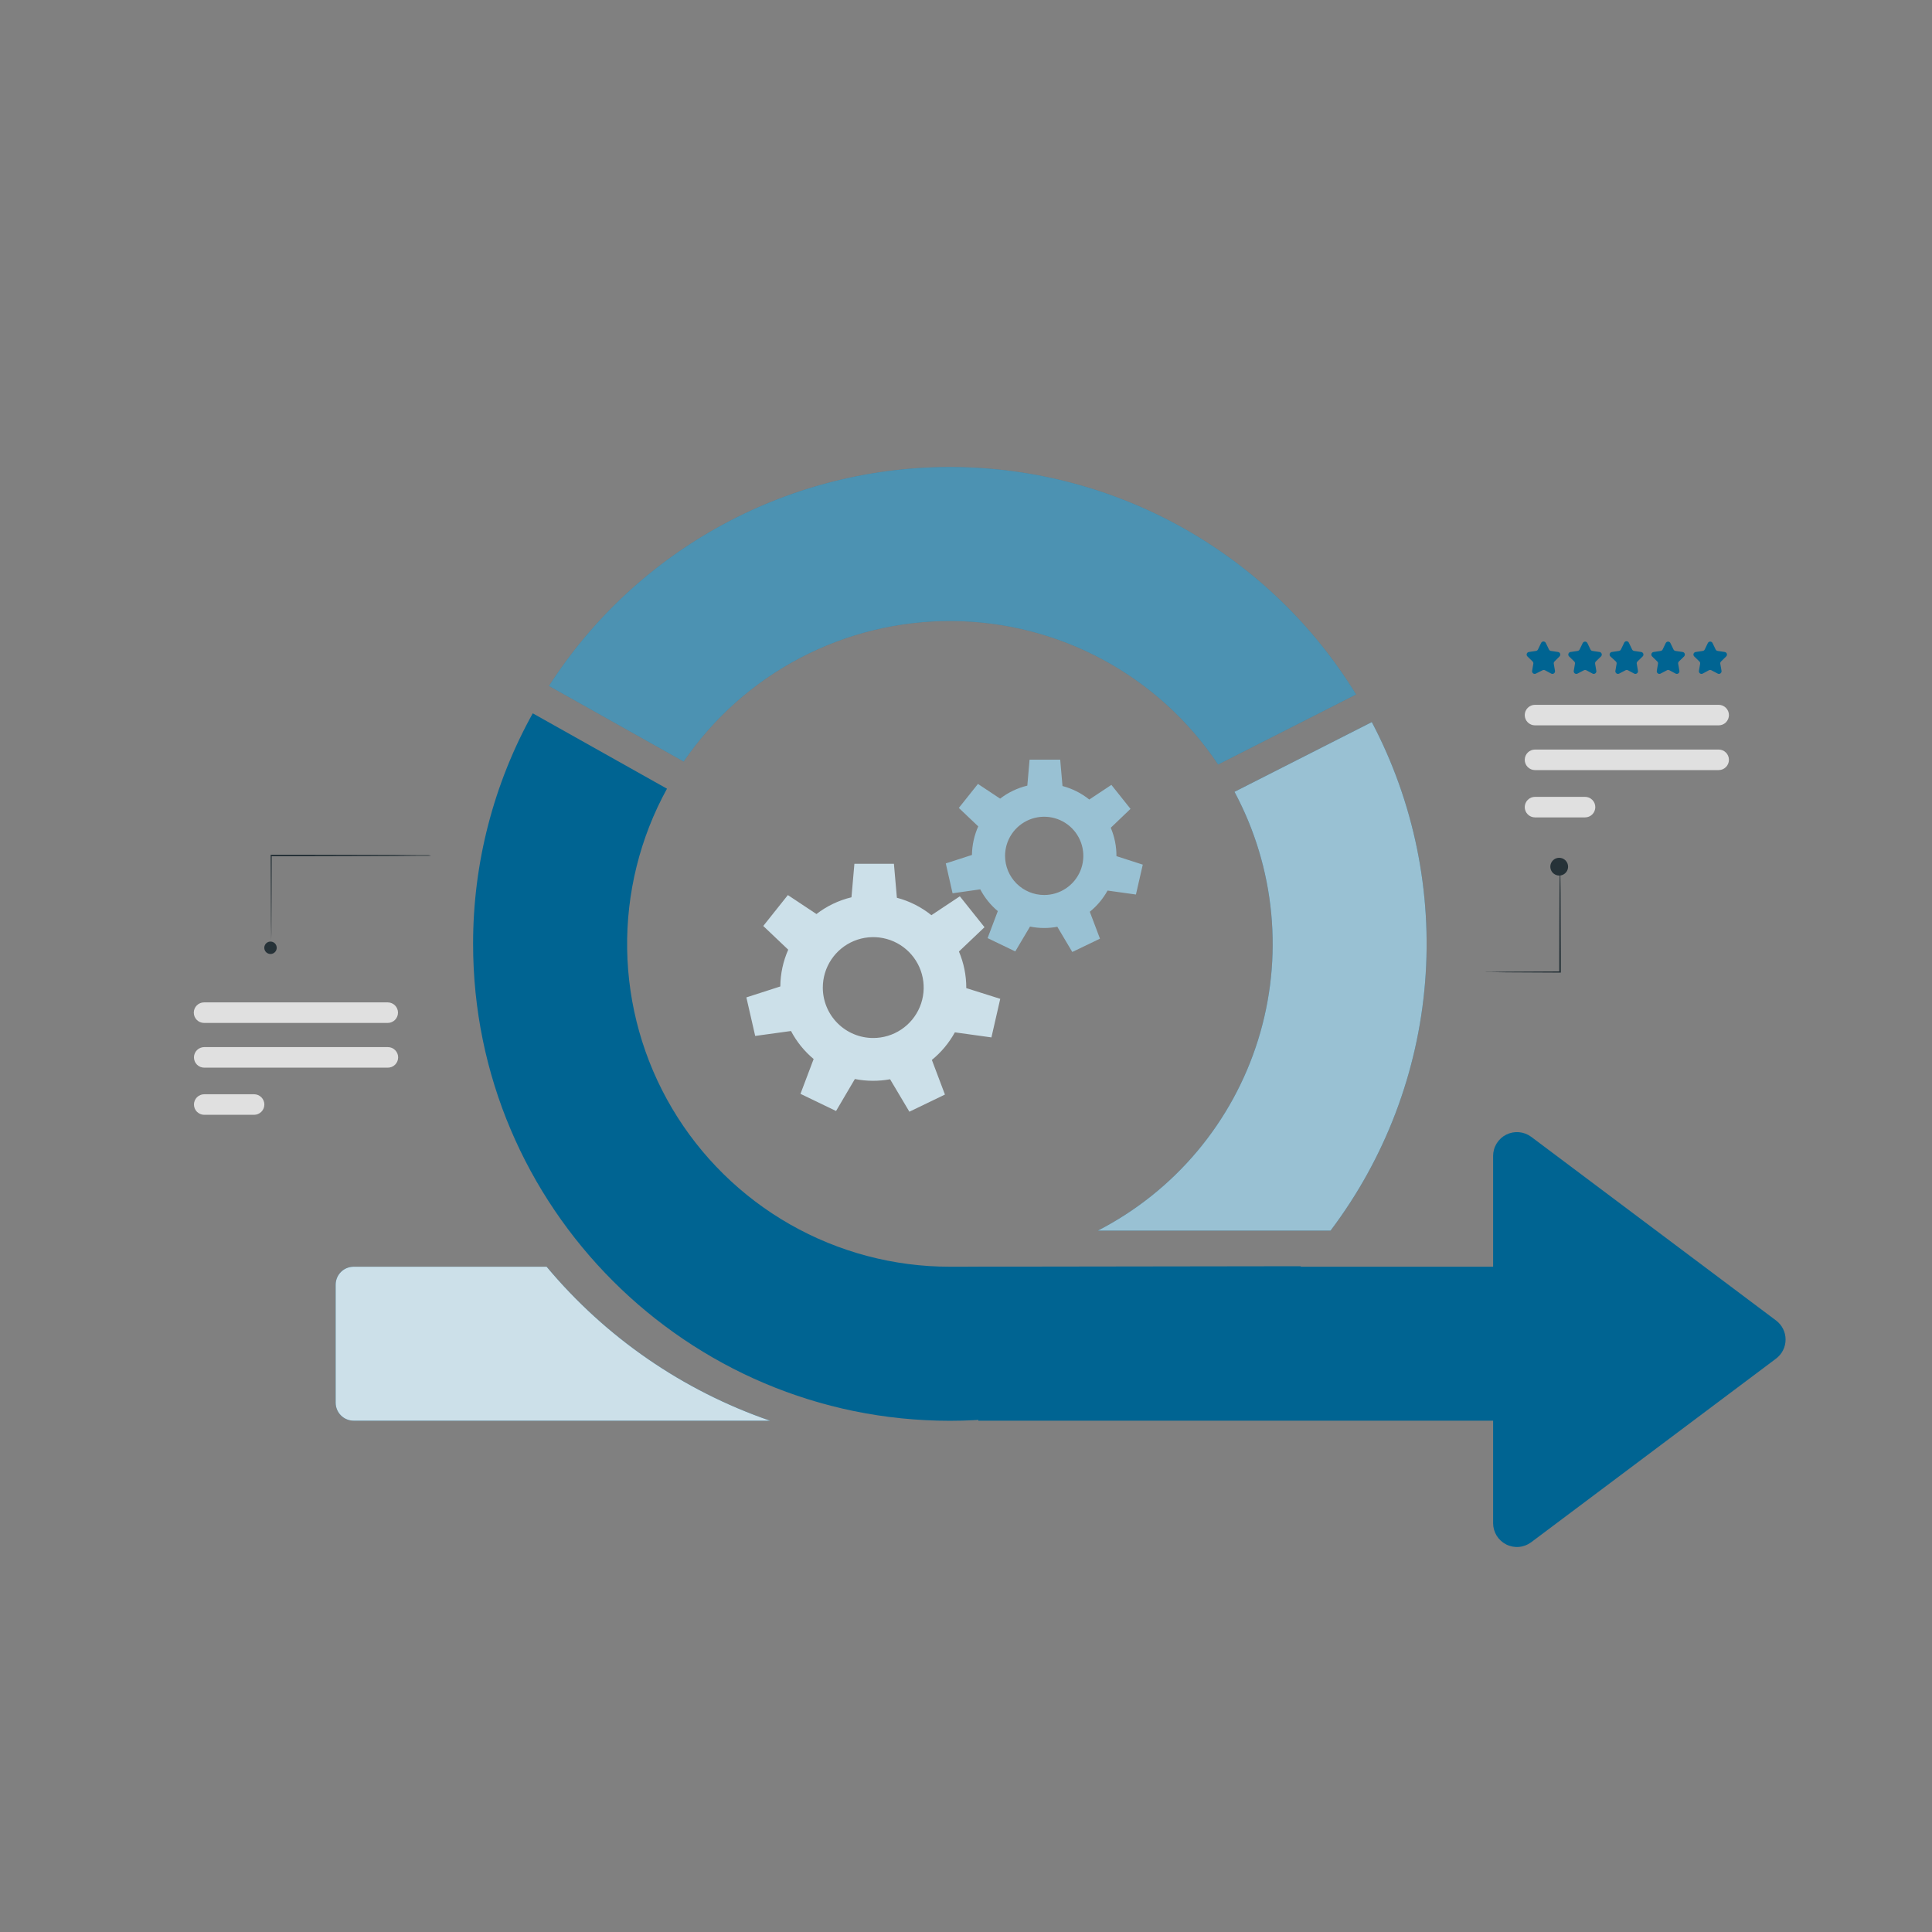 <svg width="150" height="150" viewBox="0 0 150 150" fill="none" xmlns="http://www.w3.org/2000/svg">
<rect x="0" y="0" width="150" height="150" fill="#808080" stroke="none"/>
<path d="M74.136 80.151L76.974 80.544L77.659 77.549L75.022 76.717C75.022 76.717 75.022 76.717 75.022 76.693C75.023 75.725 74.829 74.767 74.452 73.876L76.437 71.988L74.522 69.589L72.313 71.055C71.525 70.42 70.612 69.959 69.634 69.702L69.404 67.066H66.335L66.108 69.665C65.12 69.902 64.193 70.345 63.389 70.966L61.17 69.493L59.259 71.893L61.198 73.734C60.8 74.634 60.592 75.605 60.584 76.588L57.948 77.438L58.633 80.43L61.413 80.047C61.851 80.88 62.448 81.619 63.171 82.222L62.149 84.926L64.911 86.258L66.372 83.775C67.274 83.953 68.202 83.959 69.106 83.794L70.604 86.313L73.365 84.981L72.35 82.293C73.077 81.7 73.683 80.973 74.136 80.151ZM63.883 76.677C63.883 75.903 64.112 75.145 64.542 74.501C64.972 73.856 65.583 73.354 66.299 73.057C67.014 72.76 67.802 72.683 68.562 72.834C69.322 72.985 70.02 73.358 70.568 73.906C71.115 74.453 71.488 75.151 71.639 75.911C71.79 76.671 71.713 77.459 71.416 78.174C71.119 78.89 70.617 79.501 69.972 79.931C69.328 80.361 68.57 80.591 67.796 80.59C66.758 80.59 65.763 80.178 65.029 79.444C64.295 78.71 63.883 77.715 63.883 76.677Z" fill="#CCE0E9"/>
<path d="M85.99 69.144L88.194 69.45L88.725 67.13L86.681 66.471V66.452C86.683 65.702 86.532 64.958 86.239 64.267L87.773 62.8L86.288 60.938L84.573 62.076C83.96 61.584 83.251 61.227 82.492 61.027L82.314 58.98H79.936L79.761 60.996C78.994 61.181 78.275 61.525 77.65 62.006L75.928 60.864L74.443 62.727L75.95 64.16C75.638 64.859 75.472 65.614 75.462 66.379L73.43 67.035L73.958 69.355L76.106 69.048C76.446 69.695 76.909 70.27 77.469 70.739L76.677 72.835L78.825 73.869L79.97 71.939C80.332 72.012 80.701 72.049 81.071 72.05C81.413 72.049 81.754 72.017 82.09 71.954L83.253 73.912L85.401 72.878L84.612 70.788C85.173 70.334 85.641 69.775 85.99 69.144ZM78.033 66.449C78.033 65.848 78.211 65.261 78.545 64.761C78.879 64.262 79.353 63.872 79.909 63.642C80.464 63.413 81.075 63.352 81.664 63.47C82.253 63.587 82.795 63.876 83.219 64.301C83.644 64.726 83.934 65.267 84.051 65.856C84.168 66.446 84.108 67.057 83.878 67.612C83.648 68.167 83.259 68.641 82.759 68.975C82.26 69.309 81.672 69.487 81.071 69.487C80.266 69.487 79.493 69.167 78.923 68.597C78.353 68.028 78.033 67.255 78.033 66.449Z" fill="#99C1D3"/>
<path d="M33.464 66.43C33.399 66.439 33.333 66.443 33.267 66.442H32.696L30.601 66.461L23.684 66.48H21.033L21.096 66.42C21.096 68.474 21.079 70.252 21.072 71.532C21.072 72.156 21.072 72.657 21.055 73.016V73.412C21.06 73.457 21.06 73.503 21.055 73.549C21.052 73.503 21.052 73.457 21.055 73.412V73.016C21.055 72.657 21.055 72.156 21.038 71.532C21.038 70.252 21.024 68.474 21.014 66.42V66.36H23.684L30.601 66.377L32.696 66.398H33.267C33.334 66.402 33.4 66.412 33.464 66.43Z" fill="#263238"/>
<path d="M21.484 73.585C21.484 73.681 21.456 73.774 21.403 73.853C21.35 73.932 21.275 73.994 21.186 74.031C21.098 74.067 21.002 74.077 20.908 74.058C20.814 74.039 20.729 73.993 20.661 73.926C20.594 73.859 20.548 73.773 20.529 73.679C20.511 73.586 20.52 73.489 20.557 73.401C20.593 73.313 20.655 73.237 20.734 73.184C20.814 73.132 20.907 73.103 21.002 73.103C21.13 73.103 21.253 73.154 21.343 73.244C21.433 73.335 21.484 73.457 21.484 73.585Z" fill="#263238"/>
<path d="M30.102 77.825H15.844C15.403 77.825 15.046 78.182 15.046 78.622C15.046 79.063 15.403 79.42 15.844 79.42H30.102C30.542 79.42 30.9 79.063 30.9 78.622C30.9 78.182 30.542 77.825 30.102 77.825Z" fill="#E0E0E0"/>
<path d="M30.102 82.893H15.856C15.645 82.893 15.442 82.809 15.292 82.659C15.143 82.51 15.059 82.307 15.059 82.095C15.059 81.883 15.143 81.681 15.292 81.531C15.442 81.381 15.645 81.297 15.856 81.297H30.114C30.326 81.297 30.529 81.381 30.678 81.531C30.828 81.681 30.912 81.883 30.912 82.095C30.912 82.201 30.891 82.306 30.85 82.403C30.809 82.501 30.749 82.589 30.674 82.663C30.599 82.738 30.509 82.796 30.411 82.836C30.313 82.875 30.208 82.894 30.102 82.893Z" fill="#E0E0E0"/>
<path d="M19.727 86.554H15.856C15.645 86.554 15.442 86.469 15.292 86.32C15.143 86.17 15.059 85.967 15.059 85.756C15.059 85.544 15.143 85.341 15.292 85.192C15.442 85.042 15.645 84.958 15.856 84.958H19.727C19.938 84.958 20.141 85.042 20.291 85.192C20.441 85.341 20.525 85.544 20.525 85.756C20.525 85.967 20.441 86.17 20.291 86.32C20.141 86.469 19.938 86.554 19.727 86.554Z" fill="#E0E0E0"/>
<path d="M133.436 56.317H119.179C118.967 56.317 118.764 56.233 118.615 56.084C118.465 55.934 118.381 55.731 118.381 55.52C118.381 55.308 118.465 55.105 118.615 54.956C118.764 54.806 118.967 54.722 119.179 54.722H133.436C133.648 54.722 133.851 54.806 134 54.956C134.15 55.105 134.234 55.308 134.234 55.52C134.234 55.731 134.15 55.934 134 56.084C133.851 56.233 133.648 56.317 133.436 56.317Z" fill="#E0E0E0"/>
<path d="M120.02 49.928L120.261 50.427C120.276 50.457 120.298 50.482 120.325 50.502C120.352 50.521 120.383 50.533 120.416 50.538L120.967 50.62C121.005 50.625 121.04 50.641 121.069 50.665C121.098 50.69 121.119 50.721 121.131 50.757C121.143 50.793 121.144 50.831 121.135 50.868C121.127 50.905 121.108 50.938 121.081 50.965L120.693 51.355C120.669 51.378 120.651 51.406 120.641 51.437C120.631 51.468 120.629 51.501 120.635 51.533L120.729 52.085C120.735 52.123 120.731 52.161 120.716 52.195C120.702 52.23 120.678 52.26 120.648 52.282C120.617 52.304 120.581 52.318 120.543 52.32C120.506 52.323 120.468 52.315 120.435 52.297L119.953 52.039C119.923 52.024 119.891 52.016 119.858 52.016C119.824 52.016 119.792 52.024 119.762 52.039L119.247 52.297C119.213 52.315 119.176 52.323 119.138 52.32C119.101 52.318 119.065 52.304 119.034 52.282C119.003 52.26 118.98 52.23 118.965 52.195C118.951 52.161 118.947 52.123 118.953 52.085L119.047 51.533C119.053 51.501 119.05 51.468 119.04 51.437C119.03 51.406 119.012 51.378 118.989 51.355L118.589 50.965C118.562 50.938 118.543 50.905 118.534 50.868C118.525 50.831 118.527 50.793 118.538 50.757C118.55 50.721 118.572 50.69 118.601 50.665C118.63 50.641 118.665 50.625 118.702 50.62L119.254 50.538C119.286 50.533 119.317 50.521 119.344 50.502C119.37 50.482 119.391 50.457 119.406 50.427L119.647 49.928C119.662 49.892 119.688 49.86 119.721 49.838C119.755 49.816 119.794 49.804 119.834 49.804C119.873 49.804 119.912 49.816 119.946 49.838C119.979 49.86 120.005 49.892 120.02 49.928Z" fill="#006492"/>
<path d="M123.244 49.928L123.485 50.427C123.499 50.457 123.521 50.482 123.547 50.502C123.574 50.521 123.604 50.533 123.637 50.538L124.191 50.62C124.228 50.626 124.263 50.642 124.292 50.666C124.32 50.691 124.342 50.722 124.353 50.758C124.365 50.794 124.366 50.832 124.357 50.869C124.348 50.905 124.329 50.938 124.302 50.965L123.902 51.355C123.879 51.378 123.861 51.406 123.851 51.437C123.841 51.468 123.839 51.501 123.844 51.533L123.938 52.085C123.944 52.123 123.94 52.161 123.926 52.196C123.911 52.23 123.887 52.261 123.857 52.282C123.826 52.304 123.79 52.318 123.753 52.32C123.715 52.323 123.677 52.315 123.644 52.297L123.162 52.04C123.133 52.024 123.101 52.016 123.068 52.016C123.035 52.016 123.003 52.024 122.974 52.04L122.48 52.297C122.447 52.315 122.409 52.323 122.372 52.32C122.334 52.318 122.298 52.304 122.267 52.282C122.237 52.261 122.213 52.23 122.199 52.196C122.184 52.161 122.18 52.123 122.186 52.085L122.28 51.533C122.286 51.501 122.284 51.468 122.274 51.437C122.264 51.406 122.246 51.378 122.222 51.355L121.822 50.965C121.795 50.938 121.776 50.905 121.767 50.868C121.759 50.831 121.76 50.793 121.772 50.757C121.784 50.721 121.805 50.69 121.834 50.665C121.863 50.641 121.898 50.625 121.935 50.62L122.487 50.538C122.52 50.533 122.551 50.521 122.577 50.502C122.604 50.482 122.625 50.457 122.639 50.427L122.88 49.928C122.897 49.894 122.923 49.866 122.955 49.846C122.987 49.825 123.024 49.815 123.062 49.815C123.1 49.815 123.137 49.825 123.169 49.846C123.202 49.866 123.227 49.894 123.244 49.928Z" fill="#006492"/>
<path d="M126.477 49.928L126.718 50.427C126.732 50.457 126.754 50.482 126.78 50.502C126.807 50.521 126.837 50.533 126.87 50.538L127.422 50.62C127.459 50.625 127.494 50.641 127.523 50.665C127.552 50.69 127.573 50.721 127.585 50.757C127.597 50.793 127.599 50.831 127.59 50.868C127.581 50.905 127.562 50.938 127.535 50.965L127.135 51.355C127.111 51.378 127.094 51.406 127.083 51.437C127.073 51.468 127.071 51.501 127.077 51.533L127.171 52.085C127.177 52.123 127.173 52.161 127.158 52.195C127.144 52.23 127.12 52.26 127.09 52.282C127.059 52.304 127.023 52.318 126.986 52.32C126.948 52.323 126.91 52.315 126.877 52.297L126.395 52.039C126.366 52.024 126.334 52.016 126.301 52.016C126.268 52.016 126.236 52.024 126.207 52.039L125.713 52.297C125.679 52.315 125.642 52.322 125.604 52.32C125.567 52.317 125.531 52.304 125.5 52.282C125.469 52.26 125.445 52.23 125.431 52.195C125.416 52.161 125.411 52.123 125.417 52.085L125.513 51.533C125.518 51.501 125.515 51.468 125.505 51.437C125.494 51.406 125.476 51.378 125.453 51.355L125.031 50.965C125.004 50.938 124.985 50.905 124.976 50.869C124.967 50.832 124.968 50.794 124.98 50.758C124.991 50.722 125.013 50.69 125.041 50.666C125.07 50.642 125.105 50.626 125.142 50.62L125.694 50.538C125.727 50.534 125.758 50.521 125.785 50.502C125.812 50.483 125.833 50.457 125.848 50.427L126.089 49.928C126.101 49.886 126.127 49.85 126.162 49.824C126.197 49.798 126.239 49.784 126.283 49.784C126.327 49.784 126.369 49.798 126.404 49.824C126.439 49.85 126.465 49.886 126.477 49.928Z" fill="#006492"/>
<path d="M129.691 49.928L129.932 50.427C129.947 50.457 129.969 50.482 129.996 50.502C130.023 50.521 130.054 50.533 130.087 50.538L130.638 50.62C130.676 50.625 130.711 50.641 130.74 50.665C130.769 50.69 130.79 50.721 130.802 50.757C130.814 50.793 130.815 50.831 130.806 50.868C130.798 50.905 130.779 50.938 130.752 50.965L130.352 51.355C130.328 51.378 130.31 51.406 130.3 51.437C130.29 51.468 130.288 51.501 130.294 51.533L130.388 52.085C130.394 52.123 130.39 52.161 130.375 52.196C130.361 52.23 130.337 52.261 130.306 52.282C130.276 52.304 130.24 52.318 130.202 52.32C130.165 52.323 130.127 52.315 130.094 52.297L129.612 52.04C129.582 52.024 129.55 52.016 129.517 52.016C129.483 52.016 129.451 52.024 129.421 52.04L128.927 52.297C128.894 52.315 128.856 52.323 128.819 52.32C128.781 52.318 128.745 52.304 128.715 52.282C128.684 52.261 128.66 52.23 128.646 52.196C128.632 52.161 128.627 52.123 128.633 52.085L128.727 51.533C128.733 51.501 128.731 51.468 128.721 51.437C128.711 51.406 128.693 51.378 128.669 51.355L128.269 50.965C128.243 50.938 128.224 50.905 128.215 50.868C128.206 50.831 128.207 50.793 128.219 50.757C128.231 50.721 128.252 50.69 128.281 50.665C128.31 50.641 128.345 50.625 128.383 50.62L128.935 50.538C128.967 50.533 128.998 50.521 129.024 50.502C129.051 50.482 129.072 50.457 129.086 50.427L129.327 49.928C129.344 49.894 129.37 49.866 129.402 49.846C129.434 49.825 129.471 49.815 129.509 49.815C129.547 49.815 129.584 49.825 129.617 49.846C129.649 49.866 129.675 49.894 129.691 49.928Z" fill="#006492"/>
<path d="M132.962 49.928L133.203 50.427C133.218 50.457 133.24 50.482 133.267 50.502C133.294 50.521 133.325 50.533 133.358 50.538L133.909 50.62C133.947 50.626 133.981 50.642 134.01 50.666C134.039 50.691 134.06 50.722 134.071 50.758C134.083 50.794 134.084 50.832 134.075 50.869C134.066 50.905 134.047 50.938 134.02 50.965L133.623 51.355C133.599 51.378 133.581 51.406 133.571 51.437C133.56 51.468 133.557 51.501 133.562 51.533L133.659 52.085C133.664 52.123 133.659 52.161 133.645 52.195C133.63 52.23 133.606 52.26 133.575 52.282C133.545 52.304 133.509 52.317 133.471 52.32C133.433 52.322 133.396 52.315 133.362 52.297L132.868 52.039C132.839 52.024 132.807 52.016 132.774 52.016C132.742 52.016 132.709 52.024 132.68 52.039L132.198 52.297C132.165 52.315 132.127 52.323 132.09 52.32C132.052 52.318 132.016 52.304 131.986 52.282C131.955 52.26 131.931 52.23 131.917 52.196C131.902 52.161 131.898 52.123 131.904 52.085L131.998 51.533C132.004 51.501 132.002 51.468 131.992 51.437C131.982 51.406 131.964 51.378 131.94 51.355L131.538 50.965C131.511 50.938 131.492 50.905 131.483 50.868C131.474 50.831 131.476 50.793 131.488 50.757C131.499 50.721 131.521 50.69 131.55 50.665C131.579 50.641 131.614 50.625 131.651 50.62L132.203 50.538C132.236 50.533 132.266 50.521 132.293 50.502C132.319 50.482 132.341 50.457 132.355 50.427L132.596 49.928C132.612 49.894 132.638 49.864 132.671 49.844C132.703 49.823 132.741 49.812 132.779 49.812C132.818 49.812 132.855 49.823 132.888 49.844C132.92 49.864 132.946 49.894 132.962 49.928Z" fill="#006492"/>
<path d="M133.436 58.195H119.179C118.738 58.195 118.381 58.552 118.381 58.992C118.381 59.433 118.738 59.79 119.179 59.79H133.436C133.877 59.79 134.234 59.433 134.234 58.992C134.234 58.552 133.877 58.195 133.436 58.195Z" fill="#E0E0E0"/>
<path d="M123.061 63.463H119.179C118.967 63.463 118.764 63.379 118.615 63.229C118.465 63.08 118.381 62.877 118.381 62.665C118.381 62.454 118.465 62.251 118.615 62.101C118.764 61.952 118.967 61.868 119.179 61.868H123.061C123.273 61.868 123.476 61.952 123.625 62.101C123.775 62.251 123.859 62.454 123.859 62.665C123.859 62.877 123.775 63.08 123.625 63.229C123.476 63.379 123.273 63.463 123.061 63.463Z" fill="#E0E0E0"/>
<path d="M121.122 67.285C121.129 67.332 121.133 67.38 121.134 67.428C121.134 67.536 121.134 67.669 121.146 67.835C121.146 68.206 121.158 68.712 121.165 69.332C121.165 70.611 121.177 72.349 121.184 74.27C121.184 74.67 121.184 75.065 121.184 75.441V75.513H121.124L116.979 75.492L115.754 75.472H115.427C115.388 75.473 115.349 75.469 115.311 75.46C115.35 75.457 115.388 75.457 115.427 75.46H115.754L116.979 75.441L121.124 75.419L121.061 75.482V74.311C121.061 72.383 121.073 70.652 121.078 69.373C121.078 68.753 121.093 68.247 121.1 67.876C121.1 67.712 121.1 67.577 121.1 67.469C121.097 67.407 121.104 67.345 121.122 67.285Z" fill="#263238"/>
<path d="M121.746 67.285C121.746 67.422 121.706 67.555 121.631 67.669C121.555 67.783 121.448 67.871 121.322 67.924C121.196 67.976 121.057 67.99 120.923 67.964C120.79 67.938 120.667 67.872 120.57 67.776C120.473 67.68 120.407 67.557 120.381 67.423C120.354 67.289 120.367 67.151 120.419 67.025C120.472 66.898 120.56 66.791 120.673 66.715C120.787 66.639 120.92 66.599 121.056 66.599C121.239 66.599 121.414 66.671 121.543 66.799C121.672 66.928 121.745 67.103 121.746 67.285Z" fill="#263238"/>
<path d="M53.079 59.125C55.39 55.742 58.496 52.979 62.124 51.077C65.752 49.174 69.791 48.191 73.888 48.214C77.984 48.237 82.012 49.264 85.619 51.206C89.226 53.149 92.301 55.946 94.575 59.354L105.285 53.917C102.012 48.578 97.437 44.158 91.989 41.07C86.541 37.983 80.399 36.328 74.137 36.262C67.875 36.196 61.699 37.721 56.188 40.693C50.676 43.665 46.009 47.988 42.624 53.256L53.079 59.125Z" fill="#006492"/>
<path opacity="0.3" d="M53.079 59.125C55.39 55.742 58.496 52.979 62.124 51.077C65.752 49.174 69.791 48.191 73.888 48.214C77.984 48.237 82.012 49.264 85.619 51.206C89.226 53.149 92.301 55.946 94.575 59.354L105.285 53.917C102.012 48.578 97.437 44.158 91.989 41.07C86.541 37.983 80.399 36.328 74.137 36.262C67.875 36.196 61.699 37.721 56.188 40.693C50.676 43.665 46.009 47.988 42.624 53.256L53.079 59.125Z" fill="white"/>
<path d="M120.819 98.348H75.959V110.302H120.819V98.348Z" fill="#006492"/>
<path d="M115.925 89.744V118.257C115.925 118.601 116.02 118.938 116.201 119.231C116.381 119.523 116.64 119.759 116.947 119.913C117.255 120.067 117.599 120.132 117.941 120.101C118.283 120.07 118.61 119.944 118.885 119.737L137.893 105.482C138.122 105.309 138.309 105.086 138.437 104.829C138.565 104.572 138.632 104.289 138.632 104.002C138.632 103.715 138.565 103.432 138.437 103.175C138.309 102.918 138.122 102.695 137.893 102.522L118.885 88.264C118.61 88.059 118.283 87.934 117.941 87.903C117.599 87.873 117.256 87.938 116.948 88.091C116.641 88.245 116.383 88.481 116.202 88.773C116.022 89.064 115.926 89.401 115.925 89.744Z" fill="#006492"/>
<path d="M73.747 98.348C69.394 98.349 65.116 97.216 61.334 95.06C57.553 92.904 54.398 89.8 52.181 86.054C49.964 82.308 48.762 78.049 48.692 73.697C48.623 69.344 49.688 65.049 51.784 61.234L41.363 55.382C38.318 60.861 36.724 67.026 36.731 73.294C36.731 93.704 53.336 110.309 73.747 110.309C78.874 110.311 83.947 109.245 88.64 107.179C93.333 105.113 97.545 102.093 101.007 98.31L73.747 98.348Z" fill="#006492"/>
<path d="M85.246 95.543H103.304C107.53 89.945 110.075 83.26 110.642 76.269C111.209 69.278 109.775 62.27 106.507 56.064L95.847 61.477C97.415 64.404 98.384 67.614 98.698 70.92C99.013 74.225 98.667 77.561 97.68 80.731C96.693 83.901 95.085 86.844 92.95 89.387C90.815 91.93 88.195 94.022 85.243 95.543H85.246Z" fill="#006492"/>
<path opacity="0.6" d="M85.246 95.543H103.304C107.53 89.945 110.075 83.26 110.642 76.269C111.209 69.278 109.775 62.27 106.507 56.064L95.847 61.477C97.415 64.404 98.384 67.614 98.698 70.92C99.013 74.225 98.667 77.561 97.68 80.731C96.693 83.901 95.085 86.844 92.95 89.387C90.815 91.93 88.195 94.022 85.243 95.543H85.246Z" fill="white"/>
<path d="M42.439 98.348H27.456C27.085 98.349 26.73 98.496 26.469 98.758C26.207 99.021 26.06 99.376 26.06 99.746V108.904C26.06 109.275 26.207 109.63 26.469 109.892C26.73 110.154 27.085 110.301 27.456 110.302H59.781C53.02 107.97 47.024 103.837 42.439 98.348Z" fill="#006492"/>
<path opacity="0.8" d="M42.439 98.348H27.456C27.085 98.349 26.73 98.496 26.469 98.758C26.207 99.021 26.06 99.376 26.06 99.746V108.904C26.06 109.275 26.207 109.63 26.469 109.892C26.73 110.154 27.085 110.301 27.456 110.302H59.781C53.02 107.97 47.024 103.837 42.439 98.348Z" fill="white"/>
</svg>
